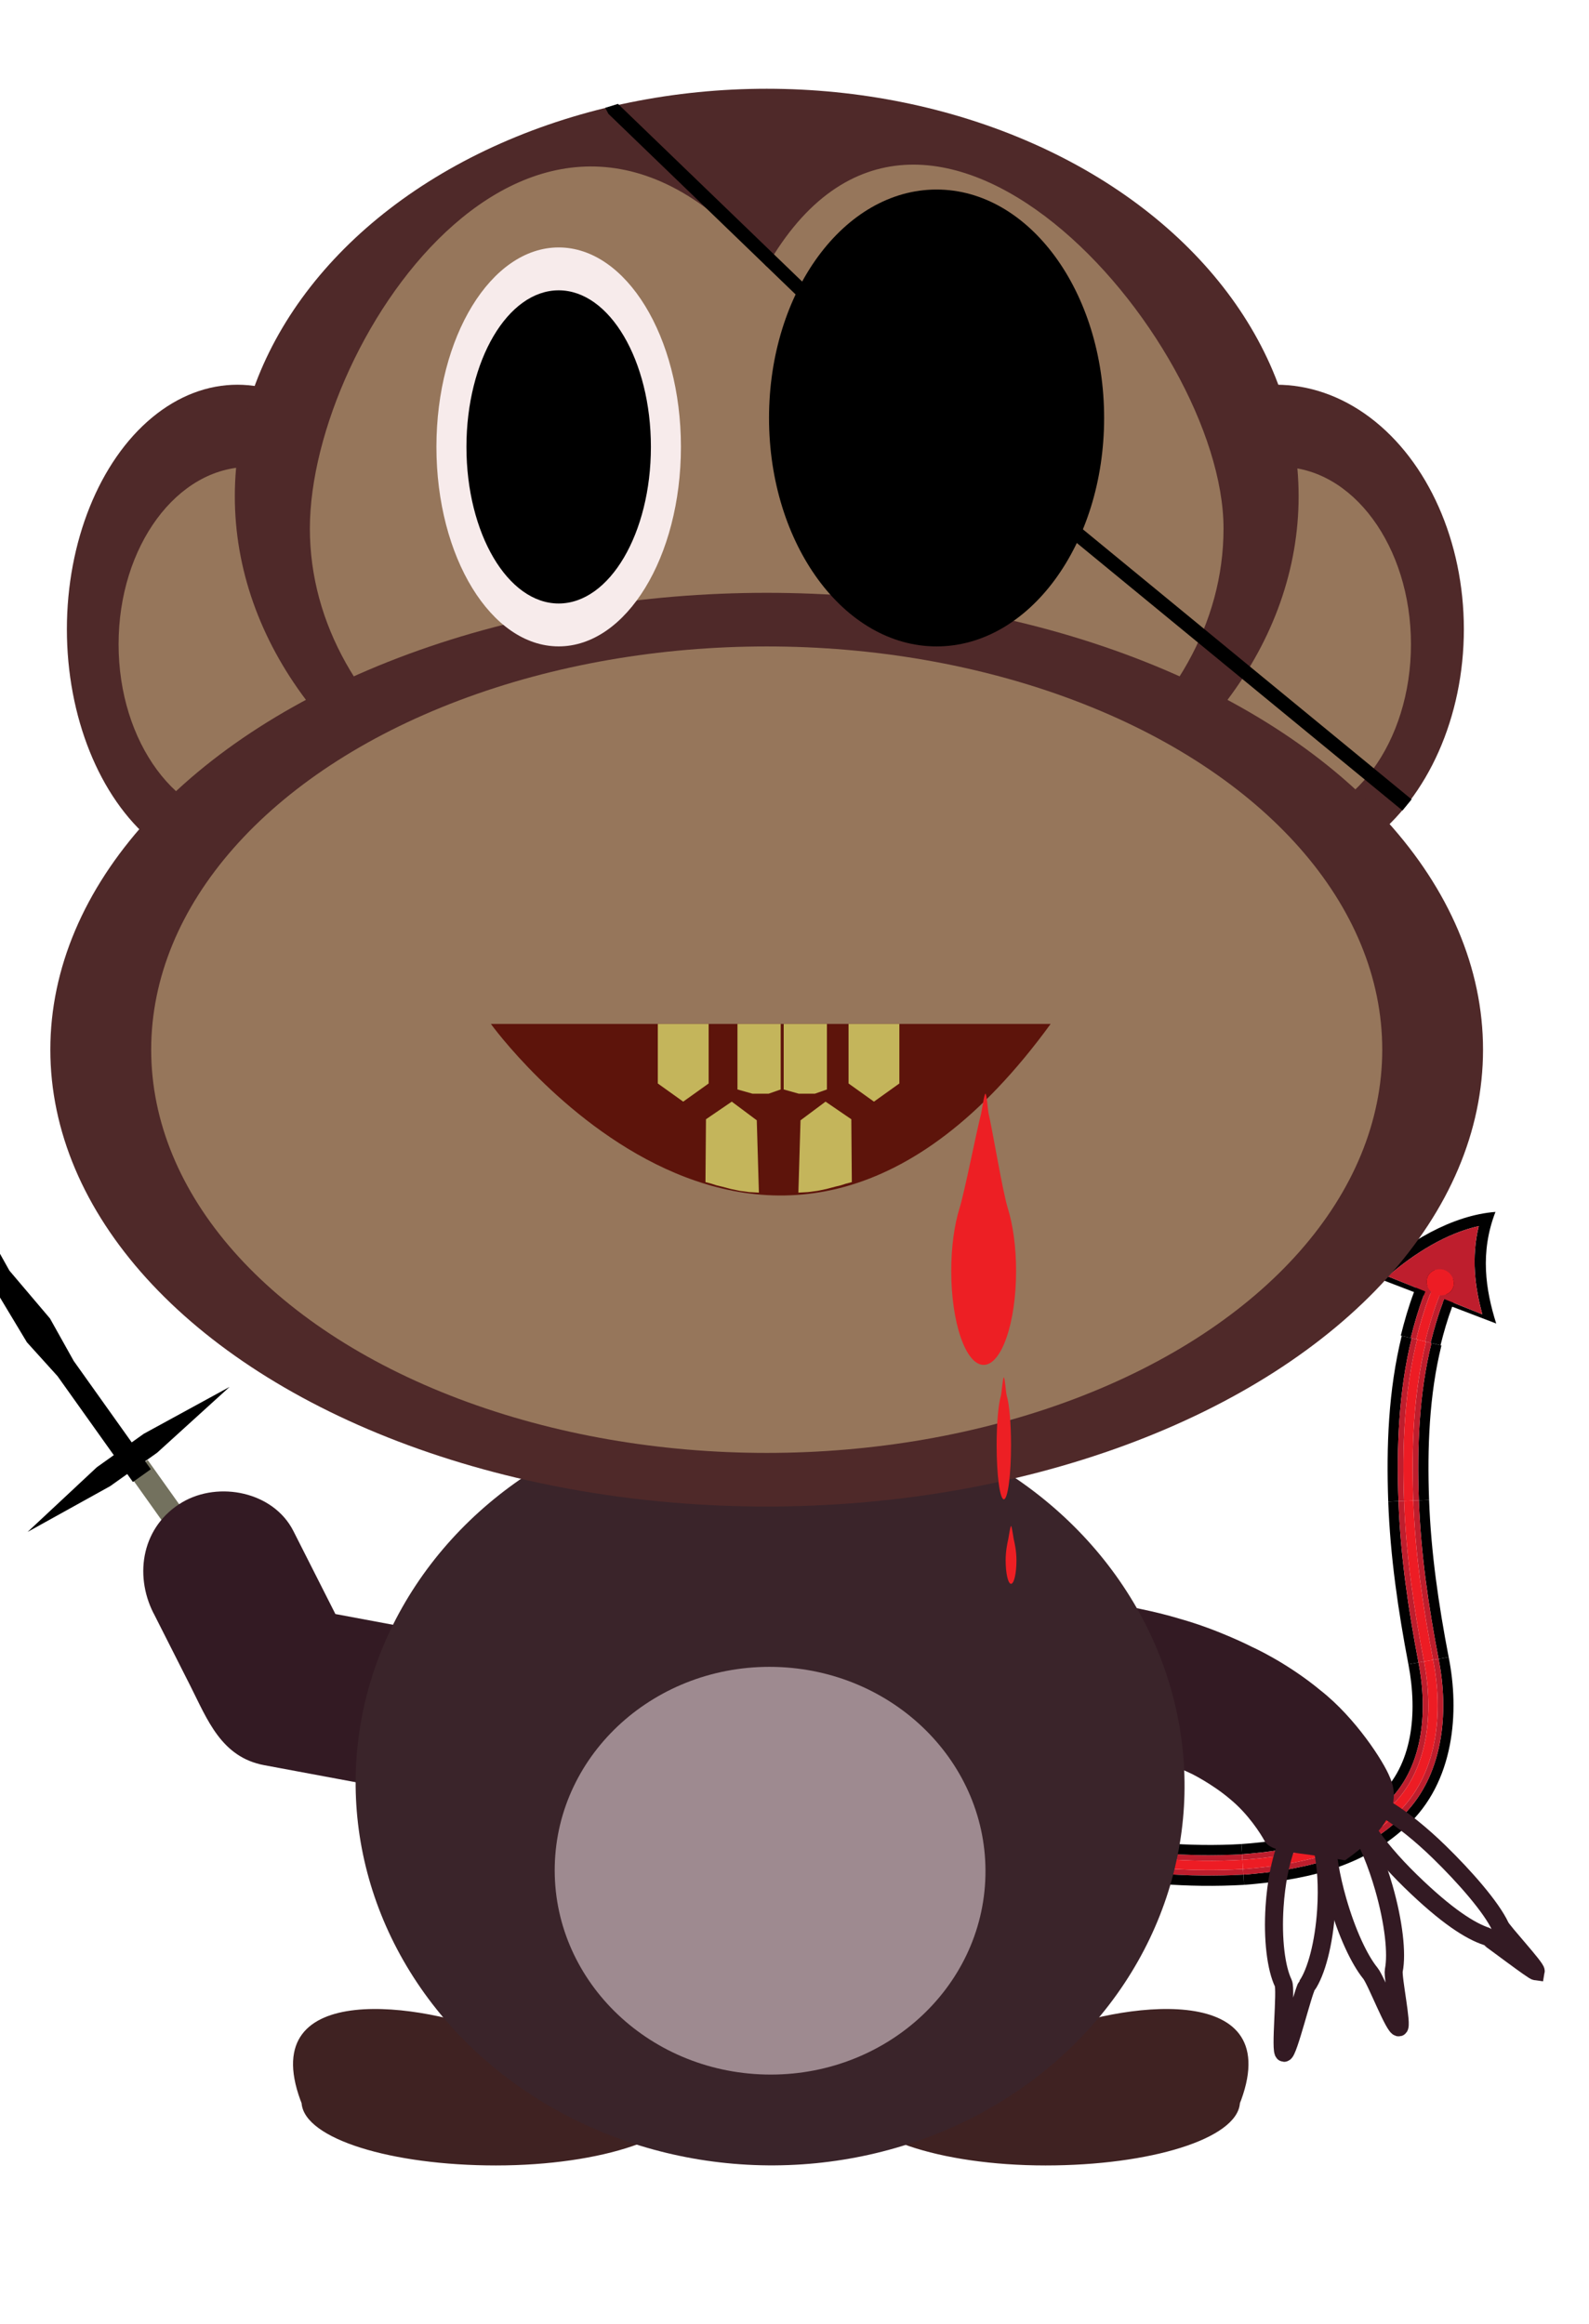 <?xml version="1.0"?>
<svg
    xmlns:rdf="http://www.w3.org/1999/02/22-rdf-syntax-ns#"
    xmlns="http://www.w3.org/2000/svg"
    xmlns:cc="http://web.resource.org/cc/"
    xmlns:xlink="http://www.w3.org/1999/xlink"
    xmlns:dc="http://purl.org/dc/elements/1.1/"
    xmlns:svg="http://www.w3.org/2000/svg"
    xmlns:inkscape="http://www.inkscape.org/namespaces/inkscape"
    xmlns:sodipodi="http://sodipodi.sourceforge.net/DTD/sodipodi-0.dtd"
    xmlns:ns1="http://sozi.baierouge.fr"
    version="1.1"
    xml:space="preserve"
    enable-background="new 0 0 441 645"
    y="0px"
    x="0px"
    viewBox="0 0 441 645"
  >
<g
      id="tail"
    >
	<path
        stroke="#60414D"
        stroke-width="30"
        stroke-linecap="round"
        d="m457 573.9"
        fill="none"
    />
				<path
        d="m344.98 518.68c-15.096 0.869-30.136-0.434-44.962-3.338l-0.335 1.521c15.022 2.939 30.104 4.241 45.396 3.363l-0.1-1.54z"
        fill="#BE1E2D"
    />
				<path
        d="m344.8 515.86l-0.083-1.302c-14.577 0.854-29.504-0.443-43.813-3.25l-0.28 1.274-0.056 0.252c14.506 2.844 29.476 4.144 44.249 3.283l-0.02-0.25z"
        fill="#BE1E2D"
    />
				<path
        d="m344.97 518.41l-0.146-2.292c-14.773 0.86-29.743-0.439-44.249-3.283l-0.493 2.243-0.057 0.256c14.826 2.904 29.866 4.207 44.962 3.338l-0.01-0.27z"
        fill="#ED1C24"
    />
				<path
        d="m305.75 520.85c-2.218-0.354-4.332-0.733-6.676-1.223l2.441-11.086c1.886 0.393 4.008 0.781 6.047 1.103l-1.81 11.21z"
        fill="#010101"
    />
				<polygon
        points="308.33 521.18 305.09 520.68 306.94 509.48 309.99 509.96"
        fill="#BE1E2D"
    />
				<path
        d="m345.25 522.8l-0.165-2.577c-15.291 0.878-30.373-0.424-45.396-3.363l-0.554 2.515-0.057 0.255c15.379 3.008 30.538 4.314 46.187 3.428l-0.01-0.27z"
        fill="#010101"
    />
				<path
        d="m344.54 511.73c-14.22 0.845-29.07-0.45-43.022-3.189l-0.61 2.77c14.31 2.807 29.236 4.104 43.813 3.25l-0.18-2.83z"
        fill="#010101"
    />
					<path
        d="m390.16 506.61l-1.791-1.86c-11.987 11.322-28.305 14.326-43.282 15.479l0.164 2.569 0.017 0.261c15.287-1.207 32.171-4.151 45.071-16.263l-0.18-0.19z"
        fill="#010101"
    />
					<path
        d="m382.46 498.62c-9.256 8.954-23.875 12.128-37.924 13.109l0.181 2.83c14.358-1.037 29.544-4.153 39.71-13.896l-1.97-2.04z"
        fill="#010101"
    />
					<path
        d="m387.29 503.64c-11.49 10.89-27.498 13.921-42.306 15.041l0.1 1.555c14.978-1.152 31.295-4.156 43.282-15.479l-1.07-1.12z"
        fill="#BE1E2D"
    />
					<path
        d="m385.34 501.61l-0.905-0.94c-10.166 9.743-25.352 12.859-39.71 13.896l0.083 1.302 0.017 0.258c14.529-1.068 30.026-4.153 40.694-14.33l-0.18-0.19z"
        fill="#BE1E2D"
    />
					<path
        d="m387.11 503.45l-1.594-1.654c-10.668 10.177-26.165 13.262-40.694 14.33l0.146 2.292 0.017 0.262c14.808-1.12 30.815-4.151 42.306-15.041l-0.2-0.19z"
        fill="#ED1C24"
    />
					<path
        d="m401.8 459.9l-2.542 0.454c2.904 14.68 1.574 33.01-10.882 44.402l1.786 1.854 0.182 0.188c13.416-12.305 14.714-31.919 11.71-46.945l-0.26 0.06z"
        fill="#010101"
    />
					<path
        d="m390.88 461.85c2.601 13.646 1.165 28.126-8.413 36.772l1.967 2.043c10.537-9.56 11.939-25.323 9.237-39.313l-2.8 0.5z"
        fill="#010101"
    />
					<path
        d="m397.73 460.63c2.847 14.491 1.494 32.119-10.437 43.007l1.081 1.123c12.456-11.393 13.786-29.723 10.882-44.402l-1.52 0.27z"
        fill="#BE1E2D"
    />
					<path
        d="m394.95 461.12l-1.284 0.229c2.702 13.99 1.3 29.754-9.237 39.313l0.905 0.94 0.179 0.186c11.065-10.063 12.449-26.534 9.691-40.714l-0.26 0.04z"
        fill="#BE1E2D"
    />
					<path
        d="m397.47 460.67l-2.262 0.404c2.758 14.18 1.374 30.65-9.691 40.714l1.594 1.654 0.181 0.188c11.931-10.888 13.283-28.516 10.437-43.007l-0.26 0.06z"
        fill="#ED1C24"
    />
					<path
        d="m396.36 416.25l-2.58 0.106c0.549 14.766 2.659 29.329 5.481 43.995l2.534-0.452 0.258-0.046c-2.821-14.677-4.891-29.002-5.436-43.614h-0.25z"
        fill="#010101"
    />
					<path
        d="m385.28 416.71c0.554 15.227 2.782 30.507 5.6 45.144l2.791-0.498c-2.817-14.647-5.006-29.689-5.557-44.762l-2.83 0.12z"
        fill="#010101"
    />
					<path
        d="m392.23 416.42c0.548 14.85 2.678 29.545 5.497 44.206l1.534-0.274c-2.822-14.666-4.933-29.229-5.481-43.995l-1.55 0.06z"
        fill="#BE1E2D"
    />
					<path
        d="m389.42 416.54l-1.304 0.054c0.551 15.072 2.739 30.114 5.557 44.762l1.284-0.229 0.254-0.045c-2.817-14.652-4.984-29.563-5.533-44.552l-0.26 0.01z"
        fill="#BE1E2D"
    />
					<path
        d="m391.97 416.43l-2.295 0.094c0.549 14.988 2.716 29.899 5.533 44.552l2.262-0.404 0.258-0.046c-2.819-14.661-4.949-29.356-5.497-44.206l-0.26 0.02z"
        fill="#ED1C24"
    />
					<path
        d="m399.79 373.31l-2.509-0.609c-3.471 14.117-4.025 28.972-3.498 43.657l2.572-0.105 0.262-0.011c-0.522-14.496 0.04-29.139 3.424-42.871l-0.24-0.07z"
        fill="#010101"
    />
					<path
        d="m389.02 370.69c-3.737 15.269-4.274 30.758-3.739 46.014l2.834-0.116c-0.532-15.065 0.012-30.344 3.661-45.229l-2.75-0.66z"
        fill="#010101"
    />
					<path
        d="m395.78 372.34c-3.521 14.326-4.075 29.297-3.549 44.087l1.558-0.064c-0.527-14.686 0.027-29.54 3.498-43.657l-1.51-0.37z"
        fill="#BE1E2D"
    />
					<path
        d="m393.04 371.67l-1.268-0.308c-3.649 14.885-4.193 30.163-3.661 45.229l1.304-0.054 0.258-0.011c-0.53-14.961 0.018-30.122 3.618-44.796l-0.25-0.06z"
        fill="#BE1E2D"
    />
					<path
        d="m395.52 372.27l-2.231-0.542c-3.601 14.674-4.148 29.835-3.618 44.796l2.295-0.094 0.261-0.011c-0.526-14.79 0.027-29.761 3.549-44.087l-0.25-0.07z"
        fill="#ED1C24"
    />
					<path
        d="m407.53 352.64l-2.21-1.328c-3.96 6.455-6.432 13.848-8.279 21.326l2.506 0.608 0.246 0.06c1.795-7.273 4.196-14.422 7.955-20.535l-0.23-0.14z"
        fill="#010101"
    />
					<path
        d="m398.02 346.93c-4.566 7.484-7.251 15.612-9.257 23.706l2.759 0.671c1.954-7.89 4.567-15.772 8.932-22.913l-2.43-1.47z"
        fill="#010101"
    />
					<path
        d="m403.98 350.51c-4.071 6.644-6.582 14.172-8.459 21.763l1.519 0.369c1.848-7.479 4.319-14.871 8.279-21.326l-1.34-0.8z"
        fill="#BE1E2D"
    />
					<path
        d="m401.57 349.06l-1.114-0.671c-4.364 7.141-6.978 15.023-8.932 22.913l1.265 0.307 0.254 0.062c1.925-7.776 4.499-15.523 8.752-22.476l-0.23-0.13z"
        fill="#BE1E2D"
    />
					<path
        d="m403.76 350.38l-1.962-1.18c-4.253 6.952-6.827 14.699-8.752 22.476l2.225 0.54 0.254 0.062c1.877-7.591 4.388-15.119 8.459-21.763l-0.23-0.14z"
        fill="#ED1C24"
    />
				<path
        d="m395.6 358.39l-10.463-4.206c7.633-6.597 16.418-11.961 25.267-13.938-2.119 8.726-1.067 16.942 0.991 24.493l-10.535-4.235-0.462 1.098 2.645 1.013 12.202 4.672c-2.947-9.346-4.546-19.765-0.206-30.978-11.889 0.911-24.564 8.252-34.679 17.62l12.097 4.632 2.647 1.014 0.5-1.17z"
        fill="#010101"
    />
				<path
        d="m411.39 364.74c-2.059-7.551-3.11-15.768-0.991-24.493-8.849 1.977-17.634 7.341-25.267 13.938l10.463 4.206 1.439 0.578 0.197-0.471c-1.186-1.021-1.639-2.719-0.997-4.238 0.851-1.927 3.293-2.583 5.12-1.578 1.893 1.036 2.591 3.111 1.848 4.808-0.568 1.361-2.035 2.089-3.606 1.978l-0.191 0.455 1.45 0.583 10.54 4.22z"
        fill="#BE1E2D"
    />
				<path
        d="m403.2 357.49c0.743-1.696 0.045-3.771-1.848-4.808-1.827-1.005-4.27-0.349-5.12 1.578-0.642 1.52-0.188 3.217 0.997 4.238 0.316 0.276 0.678 0.517 1.097 0.687 0.417 0.169 0.841 0.249 1.268 0.282 1.57 0.11 3.04-0.62 3.6-1.98z"
        fill="#ED1C24"
    />
	<path
        stroke="#60414D"
        stroke-width="30"
        stroke-linecap="round"
        d="m457 586"
        fill="none"
    />
</g
  >
<g
      id="Layer_2"
    >
					<path
        d="m284.46 462.62c5.106 12.498 7.338 19.445 12.804 20.335 2.927 0.474 11.825 1.776 19.385 4.007 7.658 2.096 13.63 5.094 13.626 5.073 0.021-0.047 6.111 2.961 11.092 7.209 5.106 4.18 8.53 9.669 9.583 11.594 1.987 3.501 8.909 2.926 22.348 5.421 10.949-7.717 15.948-15.254 12.421-23.097-1.697-4.293-9.473-16.403-19.189-24.039-9.488-7.862-19.095-12.113-19.052-12.093 0.016-0.001-9.345-4.798-19.839-7.747-10.473-3.173-21.938-4.809-25.782-5.061-7.05-0.47-11.97 5.98-17.39 18.4z"
        fill="#331A23"
    />
	<path
        stroke="#331A23"
        stroke-width="5"
        d="m371.25 527.55c2.541 8.849 5.995 16.251 9.07 20.032 1.629 2.002 6.705 15.363 7.93 15.011 1.035-0.296-1.811-13.891-1.424-15.807 0.936-4.633-0.011-13.341-2.761-22.917-3.888-13.536-9.907-23.686-13.446-22.67-3.54 1.03-3.26 12.82 0.63 26.36z"
        fill="none"
    />
	<path
        stroke="#331A23"
        stroke-width="5"
        d="m426.21 547.01c0.163-0.913-9.129-10.924-9.813-12.396-2.487-5.354-9.869-13.78-16.989-20.711-10.09-9.825-20.038-15.972-22.222-13.729s4.227 12.024 14.316 21.849c10.089 9.825 16.621 13.892 21.149 15.366 0.45 0.14 13.47 10.09 13.55 9.62z"
        fill="none"
    />
	<path
        stroke="#331A23"
        stroke-width="5"
        d="m362.7 551.07c2.605-3.744 4.745-11.71 5.353-21.035 0.853-13.136-1.66-23.992-5.614-24.249-3.953-0.258-7.851 10.183-8.705 23.317-0.591 9.094 0.432 17.096 2.428 21.244 0.89 1.843-1.002 19.237 0.214 19.317 1.14 0.07 5.26-17.07 6.32-18.6z"
        fill="none"
    />
		<rect
        transform="matrix(.815 -.58 .58 .815 -236.58 107.93)"
        height="42.015"
        width="6.525"
        y="402.99"
        x="47.266"
        fill="#73715E"
    />
	<polygon
        points="-3.969 340.83 2.617 352.61 13.871 365.88 20.454 377.66 41.86 407.72 36.887 411.26 15.968 381.89 7.469 372.49 -2.355 356.15 -10.206 347.67 -14.681 338.85 -28.248 314.53 -9.708 335.3"
    />
	<polygon
        points="63.716 384.87 43.629 403.12 30.596 412.4 7.653 425.12 26.867 407.17 39.9 397.88"
    />
			<path
        d="m42.613 447.66c3.402 6.723 6.804 13.444 10.206 20.166 4.73 9.348 8.578 19.796 20.522 22.021 15.246 2.841 30.492 5.683 45.737 8.523 12.057 2.247 24.201-3.222 27.646-15.765 3.044-11.078-3.71-25.399-15.764-27.646-15.661-2.919-31.322-5.838-46.983-8.756 4.489 3.438 8.979 6.875 13.468 10.313-5.338-10.548-10.676-21.096-16.015-31.643-5.54-10.947-20.725-13.924-30.802-8.017-11.071 6.51-13.558 19.89-8.025 30.82z"
        fill="#331A23"
    />
</g
  >
<g
      id="BoDY"
    >
	<path
        d="m191.13 582.67c0 10.079-23.952 18.25-53.5 18.25-29.006 0-53.061-7.362-53.917-17.186-0.016-0.184-0.27-0.744-0.333-0.917-12.417-33.936 34.75-26.666 54.25-18.397 27.21 11.54 53.5 8.18 53.5 18.26z"
        fill="#3F2222"
    />
	<path
        d="m236.69 582.67c0 10.079 23.952 18.25 53.5 18.25 29.006 0 53.061-7.362 53.917-17.186 0.017-0.184 0.271-0.744 0.333-0.917 12.417-33.936-34.75-26.666-54.25-18.397-27.21 11.54-53.5 8.18-53.5 18.26z"
        fill="#3F2222"
    />
		<ellipse
        rx="105.71"
        ry="115"
        transform="matrix(-.024 1 -1 -.024 714.06 293.13)"
        cy="495.2"
        cx="213.91"
        fill="#3A242A"
    />
		<ellipse
        rx="56.554"
        ry="59.762"
        transform="matrix(-.024 1 -1 -.024 738.03 317.68)"
        cy="519.17"
        cx="213.91"
        fill="#9E8A90"
    />
	<ellipse
        cy="174.62"
        cx="65.885"
        rx="47.322"
        ry="67.858"
        fill="#4F2929"
    />
	<ellipse
        cy="178.79"
        cx="69.16"
        rx="36.249"
        ry="49.208"
        fill="#96765B"
    />
	<ellipse
        cy="174.62"
        cx="354.17"
        rx="52.1"
        ry="67.858"
        fill="#4F2929"
    />
	<ellipse
        cy="178.79"
        cx="355.34"
        rx="36.249"
        ry="49.208"
        fill="#96765B"
    />
	<ellipse
        cy="137.72"
        cx="212.79"
        rx="147.62"
        ry="113.09"
        fill="#4F2929"
    />
	<path
        d="m339.57 146.65c0 52.926-56.764 95.832-126.78 95.832s-126.79-42.91-126.79-95.83c0.001-52.93 64.29-147.65 126.78-72.65 43.46-76.19 126.79 19.72 126.79 72.65z"
        fill="#96765B"
    />
	<ellipse
        cy="291.29"
        cx="212.78"
        rx="198.81"
        ry="126.78"
        fill="#4F2929"
    />
	<ellipse
        cy="291.29"
        cx="212.79"
        rx="170.83"
        ry="111.9"
        fill="#96765B"
    />
	<ellipse
        cy="124.02"
        cx="155.05"
        rx="33.929"
        ry="55.357"
        fill="#F7EBEB"
    />
	<ellipse
        cy="124.02"
        cx="155.05"
        rx="25.596"
        ry="43.452"
    />
	<path
        d="m136.23 284.14s77.382 107.14 155.36 0"
        fill="#5D140B"
    />
	<polygon
        points="196.67 300.67 189.61 305.71 182.56 300.67 182.56 284.14 196.67 284.14"
        fill="#C4B55B"
    />
	<polygon
        points="249.6 300.67 242.55 305.71 235.5 300.67 235.5 284.14 249.6 284.14"
        fill="#C4B55B"
    />
	<polyline
        points="195.93 310.6 203.09 305.71 210.03 310.89 210.62 330.96 207.94 330.81 205.31 330.46 202.9 329.96 200.35 329.29 198.89 328.94 197.42 328.47 195.79 328.04"
        fill="#C4B55B"
    />
	<polyline
        points="236.27 310.6 229.12 305.71 222.17 310.89 221.58 330.96 224.27 330.81 226.89 330.46 229.31 329.96 231.85 329.29 233.31 328.94 234.78 328.47 236.41 328.04"
        fill="#C4B55B"
    />
	<polygon
        points="216.67 302.33 213.33 303.5 208.83 303.5 204.67 302.33 204.67 284.14 216.67 284.14"
        fill="#C4B55B"
    />
	<polygon
        points="229.5 302.33 226.17 303.5 221.67 303.5 217.5 302.33 217.5 284.14 229.5 284.14"
        fill="#C4B55B"
    />
	<path
        d="m-28 414.67"
        fill="#A0808A"
    />
	<ellipse
        cy="115.99"
        cx="259.93"
        rx="46.5"
        ry="63.393"
    />
	<polygon
        points="237.83 92.807 235.17 95.567 168.85 31.588 167.98 29.923 171.51 28.829"
    />
	<rect
        y="73.751"
        x="317.61"
        width="4"
        transform="matrix(.635 -.773 .773 .635 -10.922 307.4)"
        height="183"
    />
	<path
        d="m274.34 308.89c1.114 4.684 3.91 21.731 5.352 26.375 1.434 4.618 2.307 10.729 2.307 17.429 0 14.398-4.029 26.071-9 26.071s-9-11.673-9-26.071c0-6.711 0.875-12.83 2.313-17.451 1.421-4.568 4.68-21.209 5.968-26.167 0.256-0.985 0.855-5.579 1.219-5.579 0.33 0.01 0.69 4.78 0.84 5.4z"
        fill="#ED1F24"
    />
	<path
        d="m281.33 427.04c0.258 1.122 0.771 3.332 0.771 5.964 0 3.598-0.671 6.514-1.5 6.514s-1.5-2.916-1.5-6.514c0-2.629 0.48-4.793 0.729-5.917 0.121-0.548 0.547-3.609 0.771-3.609 0.22 0 0.62 3.09 0.73 3.57z"
        fill="#ED1F24"
    />
	<path
        d="m279.4 387.28c0.705 2.322 1.197 7.611 1.197 13.766 0 8.296-0.896 15.021-2 15.021s-2-6.726-2-15.021c0-6.045 0.475-11.255 1.16-13.639 0.256-0.889 0.54-5.158 0.84-5.158 0.29 0 0.56 4.22 0.8 5.03z"
        fill="#ED1F24"
    />
</g
  >
</svg
>
